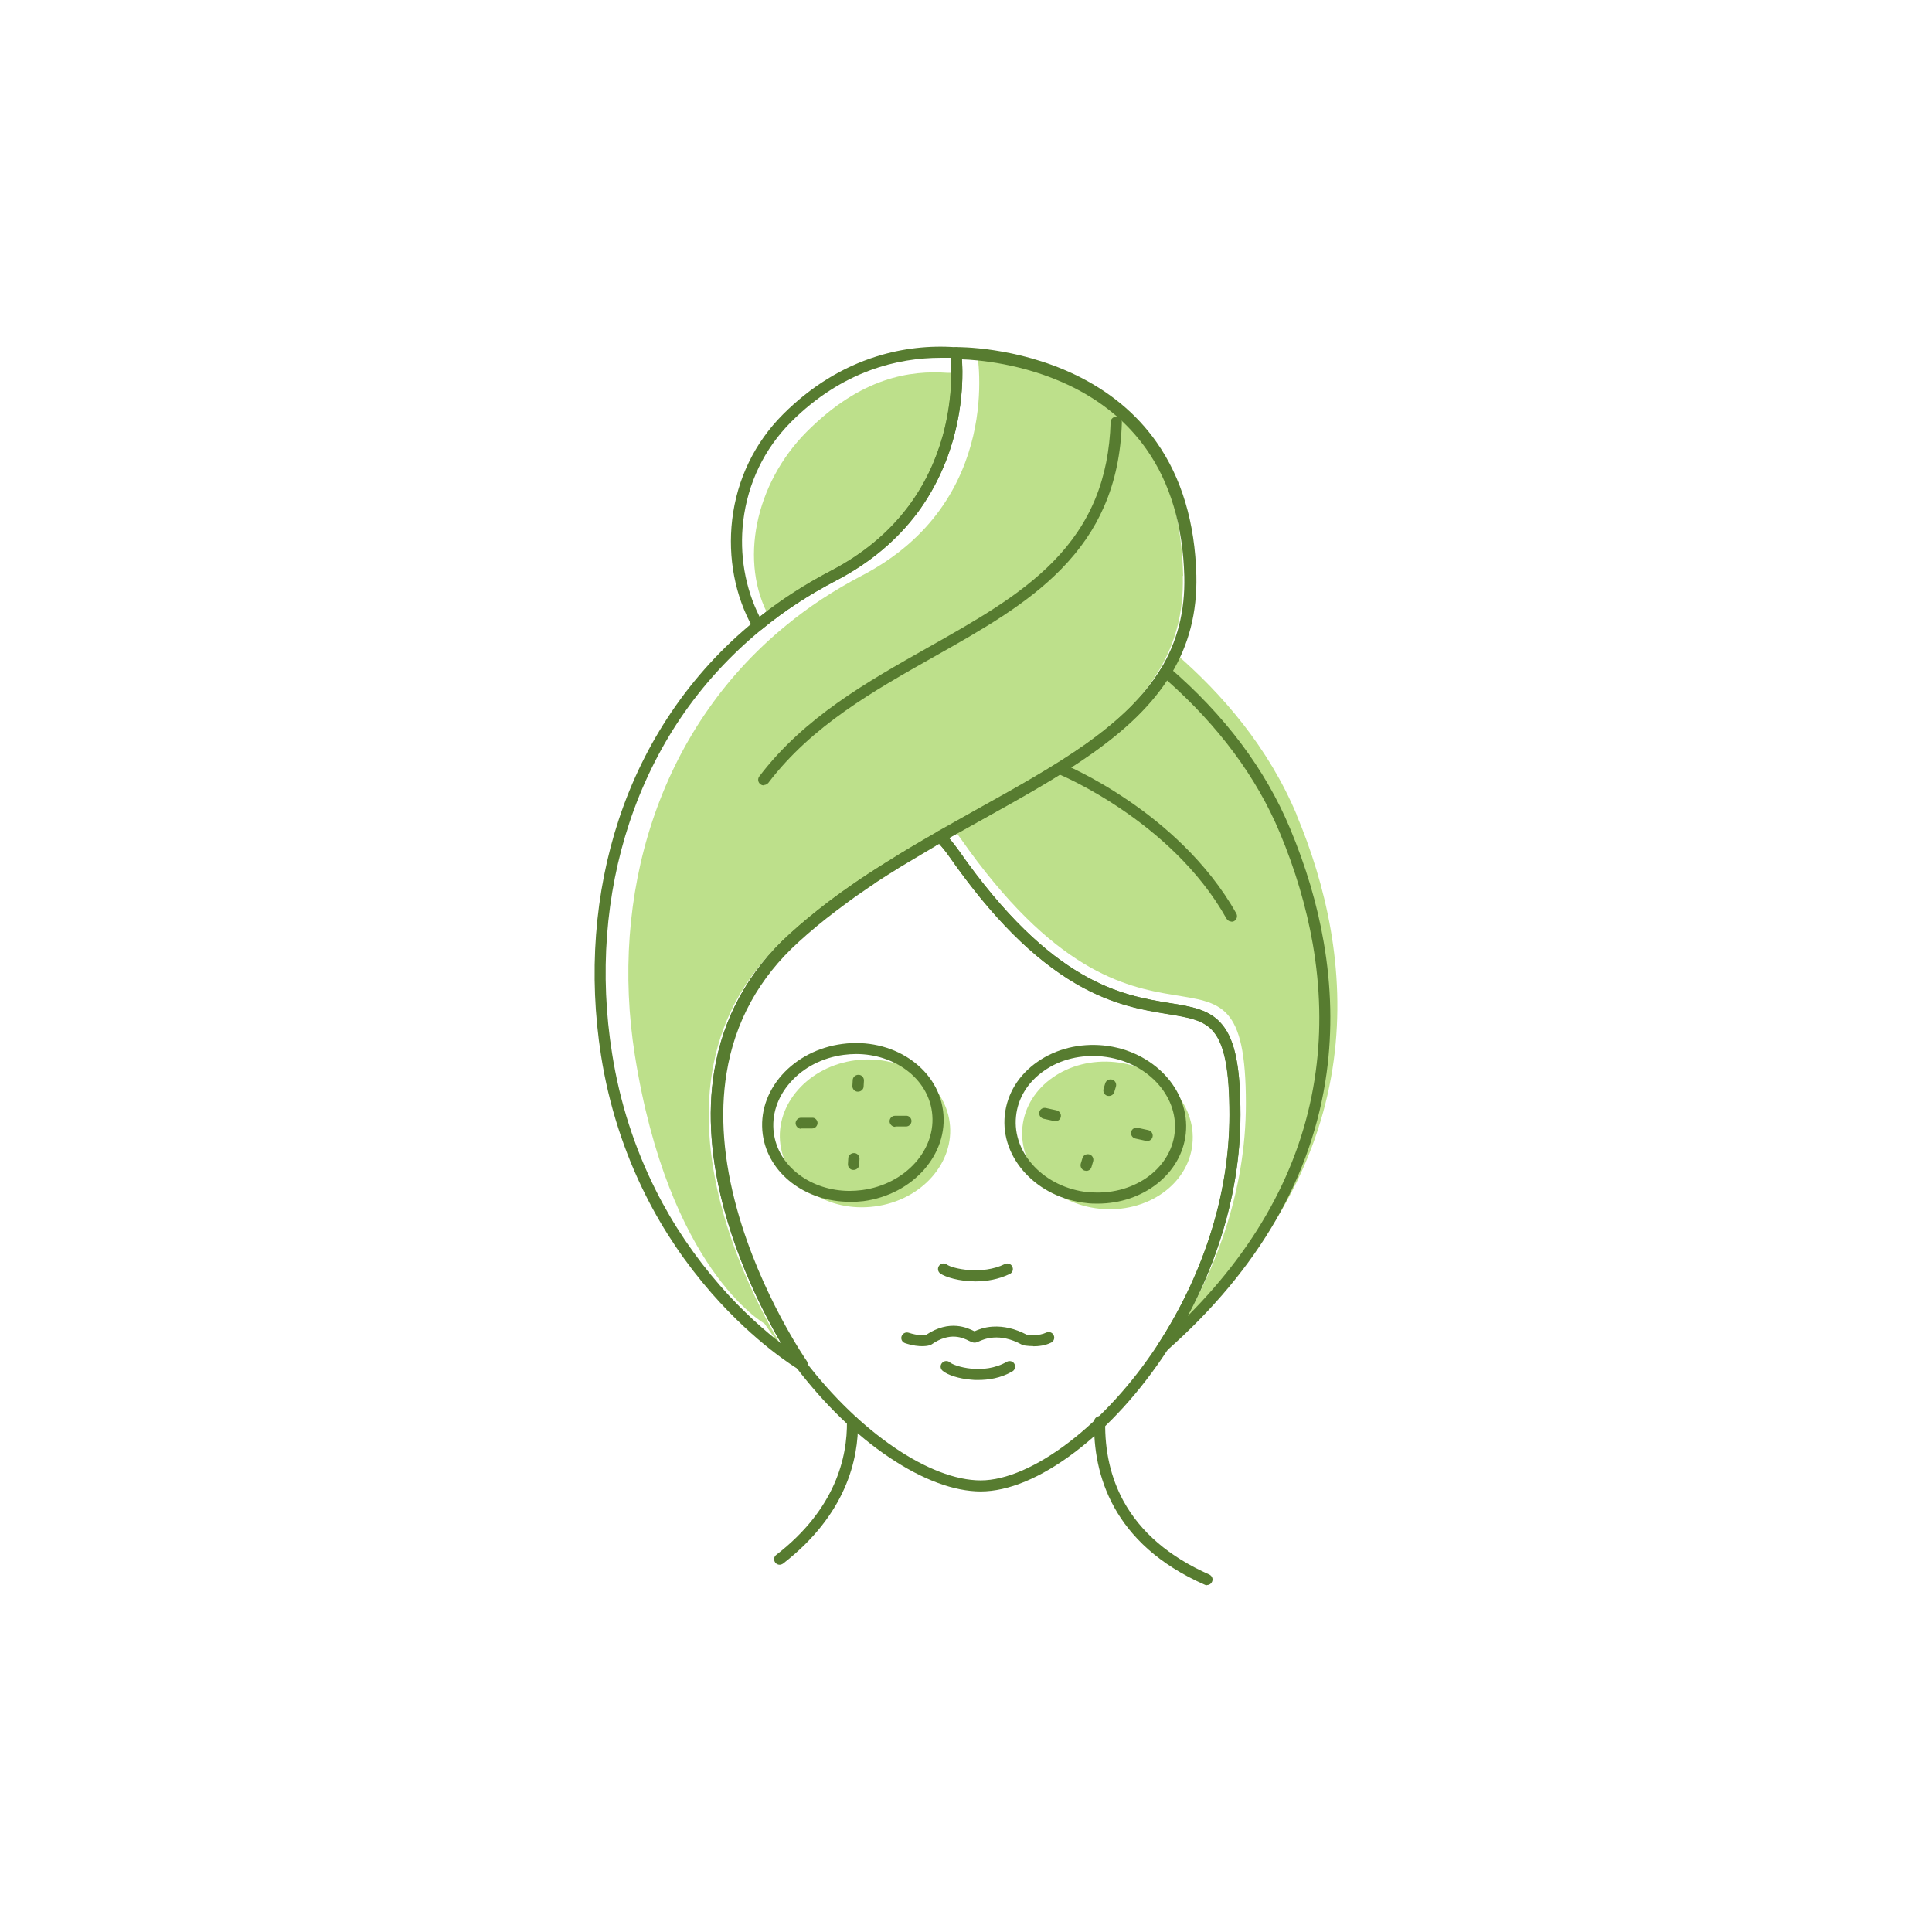 <svg viewBox="0 0 117 117" xmlns="http://www.w3.org/2000/svg"><path d="m62.57 81.52c-.33 0-.58-.05-.6-.05-.03 0-.06-.02-.09-.04-1.37-.75-2.3-.33-2.61-.19-.09.04-.16.07-.25.07-.11 0-.19-.04-.32-.1-.38-.19-1.16-.58-2.29.21-.03.02-.05.03-.08.04-.06.02-.59.19-1.52-.12-.18-.06-.27-.25-.21-.42s.25-.27.43-.21c.58.19.94.15 1.05.13 1.44-.96 2.52-.42 2.93-.22h.01c.2-.09.57-.25 1.1-.28.66-.04 1.35.12 2.04.48.16.03.74.1 1.2-.12.17-.08.37-.01.45.16s.01.37-.16.45c-.36.18-.77.22-1.08.22z" fill="#577c30"/><path d="m52.98 73.06c-2.83.38-5.39-1.3-5.72-3.75-.33-2.44 1.7-4.73 4.53-5.1s5.39 1.3 5.72 3.75c.33 2.44-1.7 4.73-4.53 5.1z" fill="#bde08b"/><path d="m66.6 73.2c-2.84-.29-4.94-2.51-4.68-4.97.26-2.45 2.77-4.2 5.61-3.91s4.94 2.51 4.68 4.97c-.25 2.45-2.77 4.2-5.61 3.91z" fill="#bde08b"/><path d="m78.53 49.35c-1.72-4.1-4.52-7.33-7.34-9.77-2.6 4.26-8.15 6.87-13.89 10.14.29.3.58.64.86 1.04 11.24 16.08 17.29 3.85 17.29 16.08 0 5.32-1.86 10.33-4.44 14.29 12.52-11.02 11-23.48 7.51-31.78z" fill="#bde08b"/><path d="m58.05 22.58h-.66c-2.26-.16-5.22.25-8.53 3.56-3.14 3.15-4.13 7.92-2.25 11.27 1.23-1 2.6-1.92 4.12-2.7 7.79-4.05 7.32-12.13 7.32-12.13z" fill="#bde08b"/><path d="m71.65 34.86c-.34-13.73-12.04-13.5-12.05-13.5h-.43s1.69 8.99-6.98 13.5c-1.68.88-3.21 1.88-4.58 3.01-7.86 6.42-10.67 16.47-9.17 25.99 2.05 12.98 7.78 16.25 7.85 16.29l1.73 2.45s-11.19-16.04-.42-25.8c.74-.67 1.5-1.3 2.29-1.9.26-.2.53-.4.8-.59.27-.2.53-.38.8-.57.27-.18.54-.37.81-.54h.01c.27-.18.54-.35.81-.52 0 0 .01 0 .02-.01.14-.08.27-.17.4-.25.14-.08.27-.17.41-.25 0 0 .02 0 .03-.01.13-.08.25-.15.37-.23.01 0 .03-.02.04-.03.13-.08.26-.16.39-.24 0 0 .02-.01.03-.02.12-.07.23-.14.36-.21.02-.01.05-.03.07-.04.13-.08.25-.15.38-.22 0 0 .02 0 .03-.02.12-.07.23-.13.35-.2.03-.02.06-.04.09-.05.13-.07.25-.14.37-.21 5.65-3.22 11.11-5.79 13.66-9.98 1.01-1.64 1.57-3.53 1.51-5.82z" fill="#bde08b"/><g fill="#577c30"><path d="m73.1 96s-.09 0-.14-.03c-5.63-2.48-6.76-6.74-6.7-9.88 0-.18.15-.33.34-.33.18 0 .33.16.33.34-.03 1.78.34 3.39 1.1 4.79 1.03 1.89 2.78 3.39 5.2 4.46.17.08.25.27.17.44-.06.13-.18.2-.31.2z"/><path d="m47.22 94.76c-.1 0-.2-.04-.27-.13-.11-.15-.09-.36.06-.47 3.6-2.78 4.31-5.93 4.28-8.08 0-.18.14-.34.33-.34.18 0 .34.14.34.33.04 2.3-.72 5.66-4.54 8.62-.06.04-.14.07-.21.07z"/><path d="m59.4 90.32c-1.62 0-3.53-.71-5.53-2.05-2.01-1.34-3.96-3.24-5.66-5.47 0 0-.01-.02-.02-.03-.2-.3-2.88-4.27-4.28-9.33-.86-3.08-1.08-5.96-.66-8.55.53-3.26 2.07-6.07 4.58-8.34.71-.64 1.49-1.29 2.32-1.92 2.28-1.73 4.73-3.18 6.61-4.26.14-.08.3-.05.41.06.31.31.6.67.88 1.06 5.66 8.1 9.94 8.79 12.76 9.25 1.38.22 2.47.4 3.22 1.33.77.95 1.09 2.57 1.09 5.44 0 2.53-.42 5.1-1.25 7.64-.75 2.31-1.82 4.53-3.17 6.61-1.63 2.5-3.57 4.64-5.62 6.19s-4.02 2.37-5.69 2.37zm-10.65-7.91c3.3 4.33 7.57 7.24 10.64 7.24s7.58-3.39 10.74-8.25c1.32-2.03 2.36-4.2 3.1-6.45.81-2.47 1.22-4.97 1.22-7.43 0-2.67-.29-4.21-.95-5.02-.59-.73-1.52-.88-2.81-1.09-1.47-.24-3.31-.54-5.53-1.83-2.6-1.52-5.11-4.04-7.67-7.7-.2-.29-.41-.55-.63-.79-1.83 1.05-4.15 2.44-6.31 4.08-.81.62-1.58 1.25-2.27 1.88-2.4 2.17-3.87 4.85-4.37 7.95-.41 2.5-.19 5.27.64 8.26 1.42 5.12 4.18 9.12 4.21 9.16t0 0z"/><path d="m70.42 81.91c-.08 0-.16-.03-.22-.08-.13-.11-.16-.29-.06-.44 1.32-2.03 2.36-4.2 3.1-6.45.81-2.47 1.22-4.97 1.22-7.43 0-2.67-.29-4.21-.95-5.02-.59-.73-1.52-.88-2.81-1.09-1.47-.24-3.31-.54-5.53-1.83-2.61-1.51-5.12-4.03-7.68-7.7-.25-.36-.53-.69-.81-.98-.07-.08-.11-.18-.09-.28.01-.1.08-.19.17-.25.82-.46 1.63-.92 2.42-1.36 2.37-1.32 4.62-2.57 6.55-3.93 2.14-1.52 3.6-2.97 4.57-4.57.05-.08.14-.14.24-.16.1-.01.2.01.27.08 3.36 2.89 5.82 6.17 7.31 9.74.96 2.29 1.65 4.6 2.04 6.88.47 2.7.53 5.37.18 7.93-.85 6.25-4.12 11.92-9.71 16.85-.06.05-.14.08-.22.08zm-12.96-31.17c.2.23.4.48.59.75 5.66 8.1 9.94 8.79 12.76 9.25 1.38.22 2.47.4 3.22 1.33.77.95 1.09 2.57 1.09 5.44 0 2.53-.42 5.1-1.25 7.64-.51 1.57-1.17 3.1-1.96 4.56 4.43-4.43 7.04-9.41 7.77-14.82.34-2.49.28-5.09-.18-7.73-.39-2.23-1.06-4.5-2-6.74-1.41-3.37-3.72-6.47-6.84-9.23-2.3 3.48-6.6 5.87-11.16 8.41-.67.38-1.36.76-2.05 1.15z"/><path d="m45.89 38.2s-.04 0-.06 0c-.1-.02-.18-.08-.23-.17-1.09-1.93-1.53-4.26-1.26-6.56.29-2.45 1.36-4.66 3.08-6.38 1.68-1.68 3.59-2.86 5.68-3.51 1.54-.48 3.16-.67 4.8-.55.16 0 .29.13.31.29.01.09.32 2.34-.46 5.19-.46 1.67-1.2 3.2-2.19 4.54-1.25 1.67-2.91 3.05-4.93 4.11-1.63.85-3.15 1.84-4.52 2.97-.06.04-.14.07-.21.07zm11.07-16.53c-2.54 0-5.93.76-9.06 3.89-1.61 1.62-2.61 3.68-2.89 5.99-.24 2.02.11 4.06.99 5.8 1.32-1.05 2.77-1.98 4.32-2.79 1.92-1 3.5-2.31 4.69-3.9.95-1.27 1.65-2.72 2.09-4.31.59-2.16.53-4.01.48-4.68-.2 0-.41 0-.62 0z"/><path d="m48.48 82.94s-.1 0-.15-.04c0 0-.02 0-.03-.01-.1-.06-2.52-1.51-5.21-4.58-1.57-1.8-2.91-3.78-3.97-5.89-1.33-2.64-2.25-5.5-2.72-8.49-.77-4.9-.4-9.85 1.08-14.32.77-2.33 1.84-4.51 3.18-6.49 1.4-2.07 3.09-3.92 5.03-5.5 1.41-1.15 2.97-2.18 4.64-3.05 1.92-1 3.5-2.31 4.69-3.9.95-1.27 1.65-2.72 2.09-4.31.75-2.72.46-4.93.45-4.95-.01-.09.02-.19.08-.27s.16-.12.26-.12c.14 0 3.63-.03 7.16 1.65 2.08.99 3.76 2.37 4.98 4.11 1.52 2.16 2.33 4.88 2.41 8.07.05 2.24-.45 4.2-1.55 6.01-2.23 3.67-6.67 6.13-11.37 8.75-.79.44-1.6.89-2.42 1.35-.09.05-.19.11-.28.17l-.11.06s-.04.02-.06.04l-.06.04c-.09.05-.19.11-.29.17l-.03.02c-.12.07-.25.14-.37.22l-.07.04c-.12.07-.23.14-.35.21s-.01.01-.02.01c-.14.08-.27.16-.4.24l-.04.02c-.12.07-.24.15-.36.22s0 0 0 0 0 0-.01 0c-.14.08-.27.17-.4.25-.13.08-.26.17-.4.25 0 0-.01 0-.02.01-.28.18-.55.35-.81.52s0 0 0 .01c-.27.18-.54.36-.79.54 0 0 0 0-.02.01-.27.18-.53.37-.79.56-.27.2-.54.4-.79.59-.81.61-1.57 1.24-2.27 1.88-2.4 2.17-3.87 4.85-4.37 7.95-.41 2.5-.19 5.27.64 8.26 1.42 5.12 4.18 9.12 4.21 9.16.09.13.08.29-.02.41-.07.08-.17.12-.26.12zm9.77-61.23c.06.77.1 2.61-.5 4.8-.46 1.67-1.2 3.2-2.19 4.54-1.25 1.67-2.9 3.06-4.93 4.11-1.63.85-3.15 1.84-4.52 2.97-1.89 1.55-3.54 3.35-4.9 5.36-1.3 1.93-2.34 4.06-3.09 6.32-1.45 4.36-1.82 9.2-1.05 14 .46 2.93 1.36 5.72 2.66 8.3 1.04 2.07 2.35 4 3.88 5.75 1.41 1.62 2.77 2.78 3.71 3.51-.96-1.63-2.47-4.54-3.41-7.93-.86-3.08-1.08-5.96-.66-8.55.53-3.26 2.07-6.07 4.58-8.34.71-.65 1.49-1.29 2.31-1.92.26-.2.53-.39.8-.59.27-.19.54-.38.81-.57.26-.18.54-.36.82-.55h.01c.26-.17.53-.35.81-.52s0 0 0 0h.01c.13-.08.26-.17.39-.25h.01c.14-.08.27-.17.41-.25 0 0 .02 0 .03-.02.12-.08.24-.15.36-.23l.04-.02c.13-.08.27-.16.4-.24 0 0 .02-.01.03-.02.12-.07.23-.14.35-.21l.07-.04c.13-.08.25-.15.38-.22l.03-.02c.09-.05.19-.11.29-.17l.06-.03s.05-.03.07-.04l.11-.06c.09-.05.19-.11.29-.17.82-.46 1.63-.92 2.42-1.36 2.37-1.32 4.62-2.57 6.55-3.93 2.14-1.52 3.6-2.97 4.58-4.57 1.03-1.69 1.5-3.54 1.45-5.64-.08-3.05-.85-5.65-2.29-7.7-1.15-1.64-2.74-2.95-4.72-3.89-2.77-1.31-5.52-1.53-6.49-1.56z"/><path d="m46.25 47.56c-.07 0-.14-.02-.2-.07-.15-.11-.18-.32-.07-.47 2.73-3.59 6.54-5.73 10.22-7.81 2.85-1.61 5.54-3.12 7.58-5.2 2.27-2.32 3.37-5.01 3.48-8.45 0-.18.16-.33.35-.33.18 0 .33.16.33.34-.06 1.91-.41 3.58-1.08 5.11-.6 1.38-1.45 2.61-2.59 3.78-2.1 2.15-4.83 3.69-7.72 5.32-3.63 2.05-7.38 4.16-10.02 7.63-.07.08-.17.13-.27.13z"/><path d="m74.58 55.81c-.12 0-.23-.06-.3-.17-1.7-3.05-4.34-5.25-6.26-6.56-2.08-1.43-3.78-2.14-3.8-2.15-.17-.07-.25-.27-.18-.44s.27-.25.44-.18c.07.03 1.77.74 3.91 2.21 1.98 1.35 4.7 3.63 6.48 6.8.09.16.03.37-.13.46-.05.03-.11.04-.17.04z"/><path d="m51.46 72.78c-2.67 0-4.95-1.71-5.27-4.09-.17-1.28.24-2.55 1.16-3.59.91-1.02 2.21-1.69 3.66-1.88 3.01-.4 5.75 1.41 6.1 4.04.35 2.62-1.81 5.08-4.82 5.48-.28.03-.56.05-.83.05zm.38-8.95c-.24 0-.49.02-.74.05-1.29.17-2.44.76-3.24 1.67-.79.89-1.14 1.98-1 3.06.27 2.05 2.27 3.51 4.6 3.51.24 0 .49-.02.74-.05 2.64-.35 4.54-2.47 4.24-4.73-.27-2.05-2.27-3.51-4.6-3.51z"/><path d="m54.21 68.24c-.18 0-.33-.15-.34-.33 0-.18.14-.34.33-.34h.65c.19-.02.34.13.35.31 0 .18-.14.34-.33.34h-.65s0 .01 0 .01z"/><path d="m48.52 68.36c-.18 0-.33-.15-.34-.33 0-.18.14-.34.33-.34h.65c.19-.02.34.13.35.31 0 .18-.14.34-.33.34h-.65s0 .01 0 .01z"/><path d="m51.96 66.11h-.02c-.18 0-.33-.17-.32-.35l.02-.35c0-.18.17-.33.36-.32.18 0 .33.17.32.35l-.02.35c0 .18-.16.32-.34.32z"/><path d="m51.69 70.85h-.02c-.18 0-.33-.17-.32-.35l.02-.35c0-.18.17-.33.36-.32.18 0 .33.17.32.35l-.02.35c0 .18-.16.32-.34.32z"/><path d="m66.48 72.89c-.22 0-.43 0-.65-.03-3.02-.31-5.26-2.71-4.98-5.34.14-1.29.84-2.43 1.98-3.22 1.13-.79 2.55-1.13 4-.99 3.02.31 5.26 2.71 4.98 5.34-.26 2.44-2.59 4.24-5.33 4.24zm-.58-.7c2.65.27 5-1.35 5.24-3.61.23-2.26-1.73-4.33-4.38-4.6-1.29-.13-2.55.17-3.54.87-.98.68-1.58 1.66-1.69 2.75-.24 2.26 1.73 4.33 4.38 4.6z"/><path d="m69.47 69.09s-.05 0-.07 0l-.64-.14c-.18-.04-.3-.22-.26-.4s.22-.29.4-.25l.64.14c.18.04.3.22.26.4-.03.16-.18.26-.33.26z"/><path d="m63.91 67.89s-.05 0-.07 0l-.64-.14c-.18-.04-.3-.22-.26-.4s.22-.29.4-.25l.64.14c.18.04.3.22.26.4-.03.16-.17.26-.33.26z"/><path d="m67.15 66.37s-.06 0-.09-.01c-.18-.05-.28-.24-.23-.42l.1-.33c.05-.18.24-.28.42-.23s.28.24.23.42l-.1.33c-.04.15-.18.24-.32.24z"/><path d="m65.77 70.9s-.06 0-.09-.01c-.18-.05-.28-.24-.23-.42l.1-.33c.05-.18.24-.28.42-.23s.28.24.23.42l-.1.34c-.04.15-.18.24-.32.24z"/><path d="m59.08 77.6c-.99 0-1.83-.26-2.14-.48-.15-.11-.18-.32-.07-.47s.32-.18.47-.07c.34.25 2.13.65 3.51-.03.17-.08.37-.02.45.15.09.17.02.37-.15.45-.68.33-1.41.45-2.08.45z"/><path d="m59.23 83.57c-.16 0-.3 0-.44-.02-.72-.06-1.41-.28-1.71-.54-.14-.12-.16-.33-.03-.47.12-.14.34-.16.48-.03.27.23 2.02.78 3.44-.04.16-.09.37-.04.46.12s.04.37-.12.46c-.72.42-1.47.52-2.08.52z"/></g></svg>